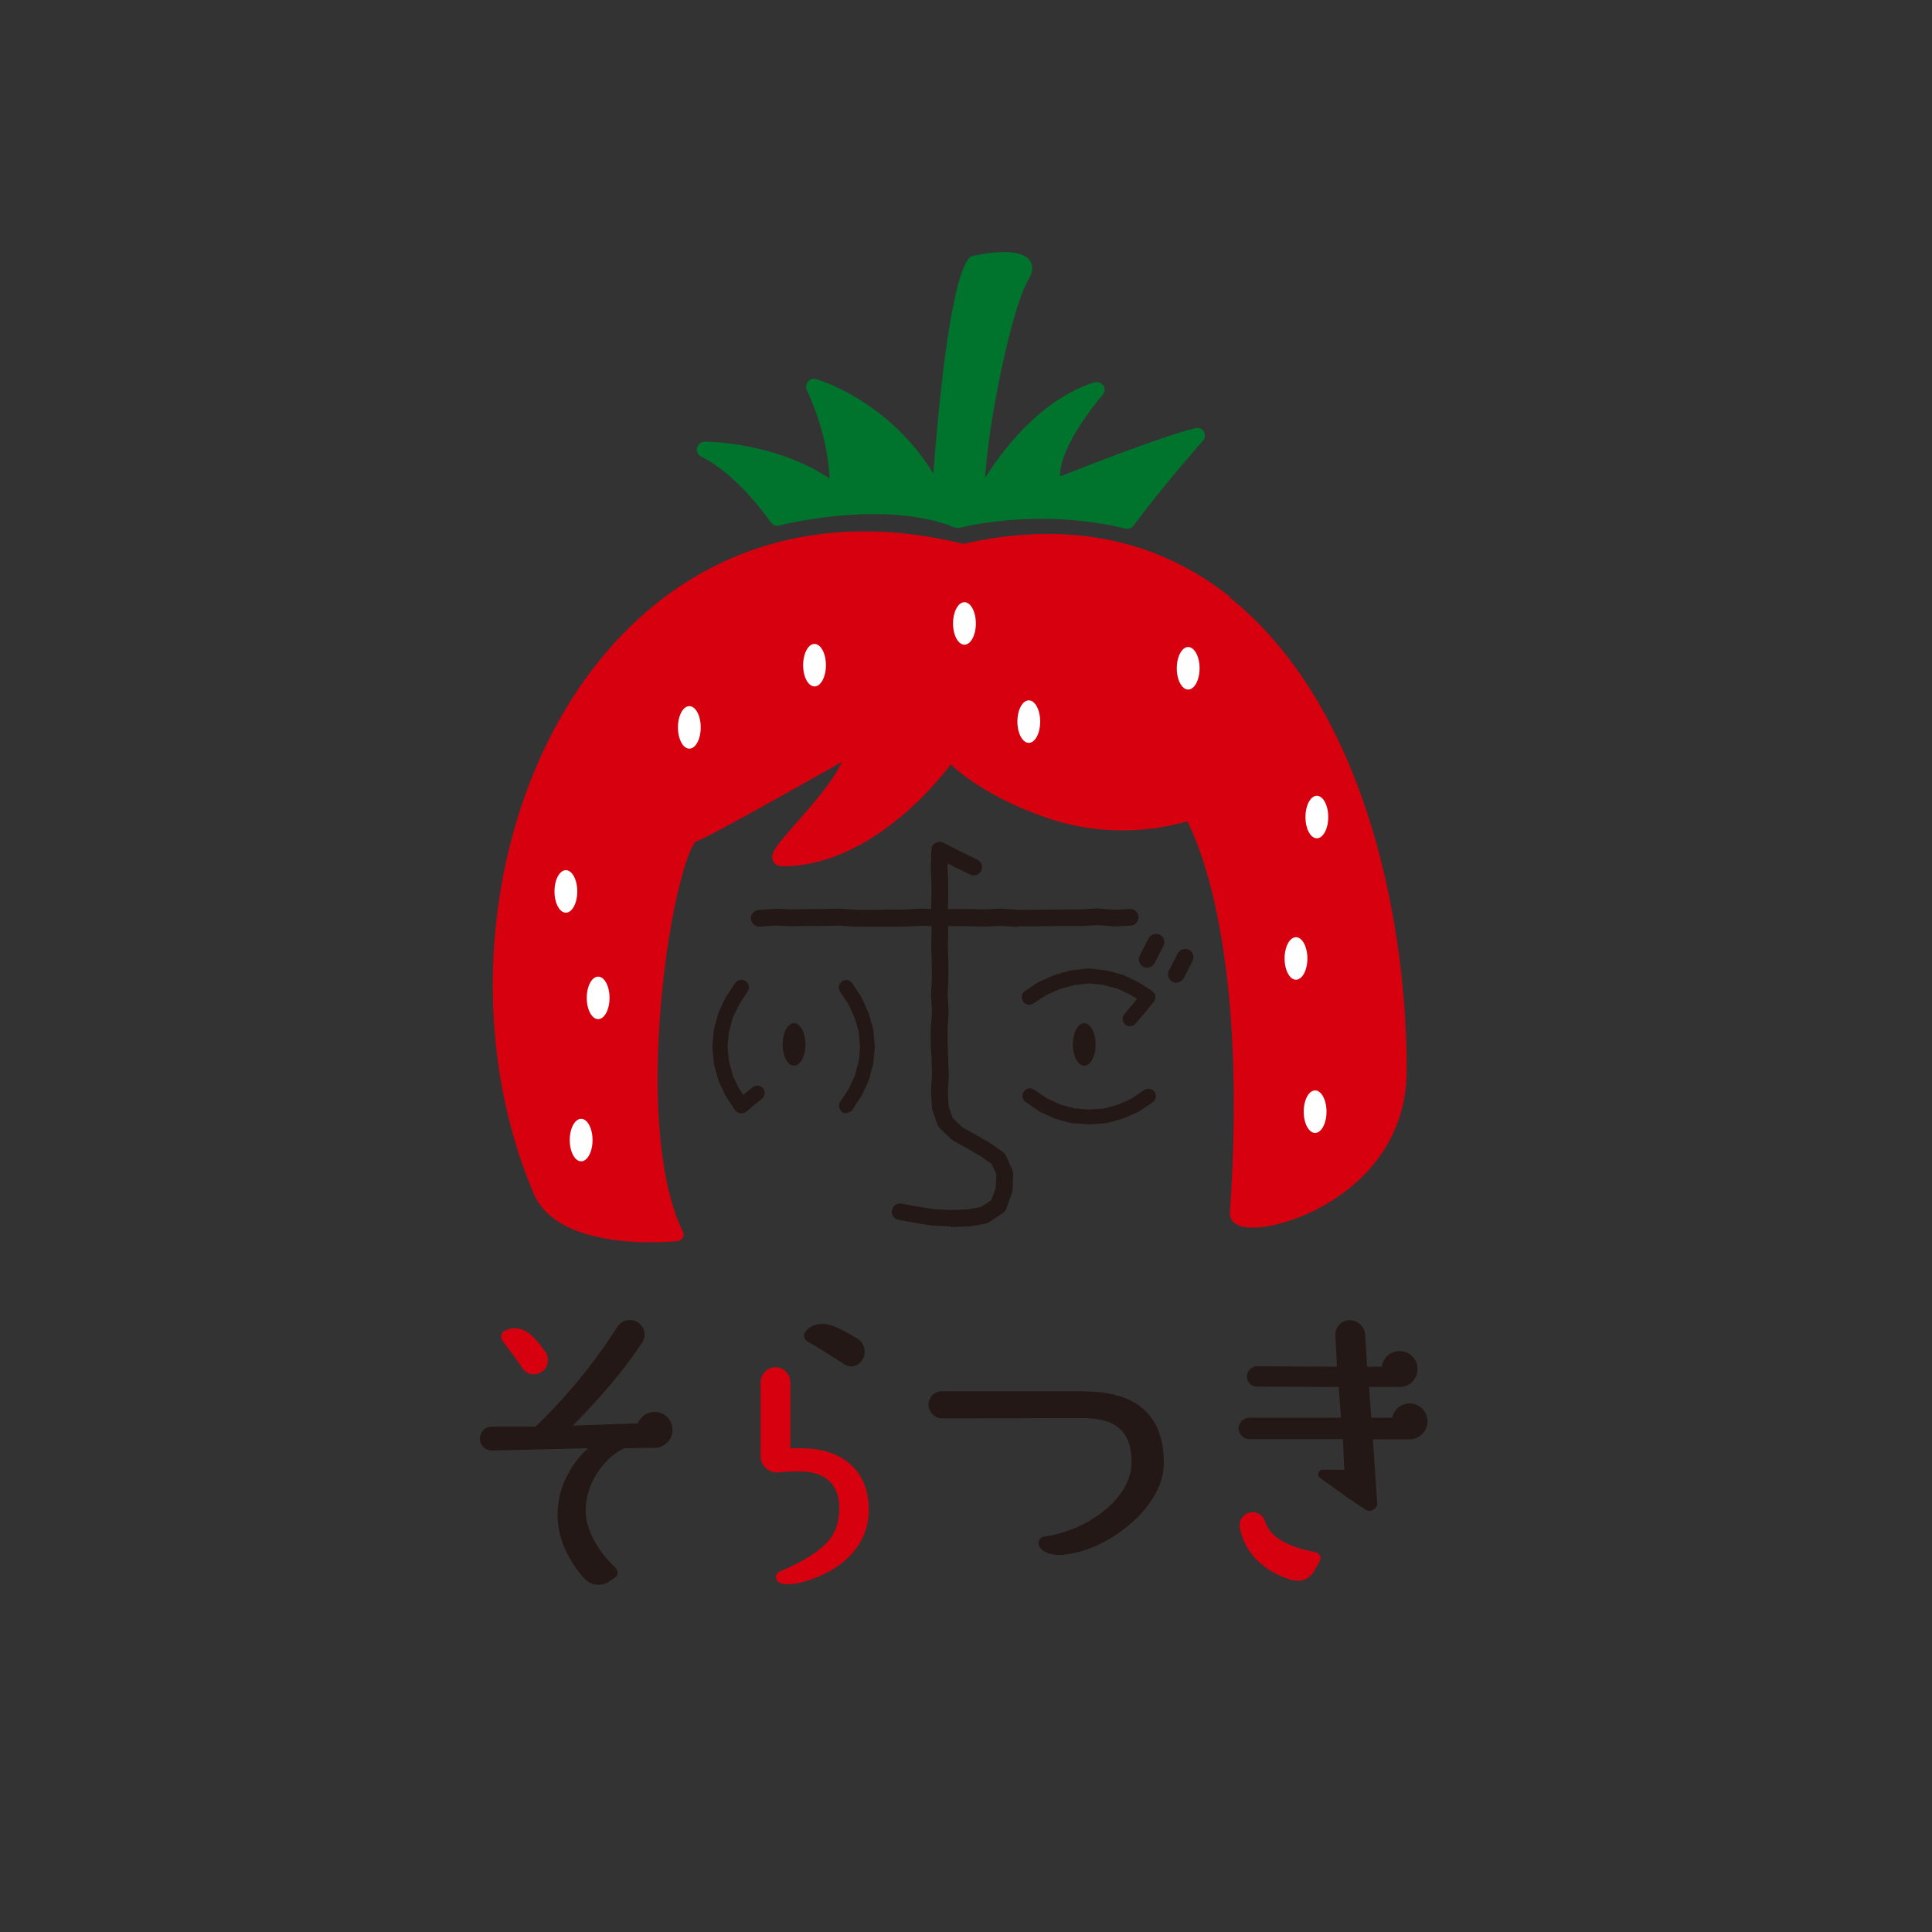 <?xml version="1.0" encoding="UTF-8"?>
<svg id="_レイヤー_1" data-name="レイヤー 1" xmlns="http://www.w3.org/2000/svg" viewBox="0 0 100 100">
  <rect x="0" y="0" width="100" height="100" fill="#333333" stroke="none"/>
  <defs>
    <style>
      .cls-1 {
        fill: #231815;
      }

      .cls-2 {
        fill: #fff;
      }

      .cls-3 {
        fill: #00732c;
      }

      .cls-4 {
        fill: #d7000f;
      }
    </style>
  </defs>
  <g>
    <path class="cls-3" d="M62.32,22.34c-.09-.15-.27-.23-.45-.18-1.77.44-5.66,1.97-7,2.5-.05-1.32,1.52-3.44,2.2-4.21.12-.14.14-.34.04-.49-.1-.15-.29-.22-.47-.17-2.71.86-4.66,3.37-5.65,4.94.18-3.03,1.4-8.89,2.26-10.29.29-.48.16-.81.05-.96-.45-.64-2.03-.43-2.93-.24-.1.02-.19.08-.25.16-.98,1.33-1.58,8.06-1.81,11.11-2.33-3.78-5.9-4.84-6.07-4.89-.15-.04-.32,0-.42.13-.1.12-.13.29-.06.44.94,2.04,1.14,3.68,1.17,4.57-2.8-1.87-6.29-1.9-6.45-1.9-.19,0-.35.13-.4.31s.05.37.21.46c1.98.99,3.58,3.38,3.6,3.4.1.15.28.21.44.17.05-.01,5.38-1.39,9.08.1.08.03.17.04.26.02.04-.01,4.04-1.07,8.58.04.03,0,.06.01.1.01.13,0,.25-.06.33-.17,1.45-1.97,3.56-4.36,3.58-4.38.12-.13.14-.33.04-.48Z"/>
    <path class="cls-1" d="M58.49,53.12c-.09,0-.18-.03-.25-.09-.16-.14-.18-.38-.04-.54l.47-.56.18-.23-.32-.2-.69-.33-.74-.19-.75-.08-.75.09-.74.2-.7.31-.67.44c-.18.12-.42.07-.54-.11-.12-.18-.07-.42.11-.54l.69-.46s.04-.02.06-.03l.76-.33s.04-.01.05-.02l.8-.22s.04,0,.06-.01l.82-.09s.06,0,.09,0l.82.09s.04,0,.06.01l.8.21s.05.01.07.02l.75.36s.03.02.04.02l.7.45c.09.06.15.16.17.26.02.11-.01.22-.08.3l-.46.57-.48.56c-.08.09-.18.14-.29.14Z"/>
    <path class="cls-1" d="M56.36,58.2s-.02,0-.03,0l-.83-.06s-.05,0-.07-.01l-.8-.22s-.04-.01-.06-.02l-.75-.35s-.04-.02-.05-.03l-.68-.47c-.18-.12-.22-.36-.1-.54.12-.18.36-.22.54-.1l.66.45.69.32.73.2.76.06.76-.05.73-.2.7-.31.66-.45c.18-.12.42-.07.54.1.12.18.07.42-.1.54l-.69.46s-.04.02-.06.03l-.76.34s-.04.01-.06.02l-.8.22s-.05.01-.08.01l-.83.06s-.02,0-.03,0Z"/>
    <path class="cls-1" d="M38.36,57.62s-.04,0-.06,0c-.11-.02-.2-.08-.26-.17l-.46-.69s-.02-.03-.03-.05l-.35-.75s-.02-.04-.02-.06l-.22-.8s0-.04-.01-.06l-.08-.83s0-.05,0-.07l.08-.83s0-.04.01-.06l.22-.8s.01-.05.02-.07l.36-.75s.02-.03.03-.05l.46-.69c.12-.18.36-.23.54-.11.18.12.23.36.11.54l-.44.67-.33.69-.2.73-.07.76.07.76.2.74.33.69.21.31.48-.39c.16-.14.41-.11.54.05.14.16.11.41-.05.54l-.81.66c-.07.06-.16.09-.25.09Z"/>
    <path class="cls-1" d="M43.81,57.62c-.07,0-.15-.02-.21-.06-.18-.12-.23-.36-.11-.53l.44-.67.32-.69.2-.74.07-.76-.07-.75-.21-.73-.32-.7-.44-.67c-.12-.18-.07-.42.11-.53.18-.12.42-.07.53.11l.45.69s.02.03.03.05l.34.75s.01.04.02.05l.23.8s.01.05.01.07l.08.82s0,.05,0,.07l-.08.82s0,.04-.01.06l-.21.8s-.01.04-.02.06l-.35.75s-.02.03-.03.05l-.45.69c-.07.11-.2.17-.32.17Z"/>
    <path class="cls-1" d="M52.66,47.98s-.02,0-.03,0l-.81-.06-.81.04s-.02,0-.03,0l-.83-.02h-.82s-.84,0-.84,0l-.83-.02-.82.04s-.01,0-.02,0h-.83s-.84,0-.84,0h-.83s-.02.01-.04.01l-.81-.06-.81.02s-.01,0-.02,0h-.83s-.83.01-.83.01c0,0-.02,0-.03,0l-.81-.03-.81.05c-.24.02-.44-.16-.46-.4-.02-.24.16-.44.4-.46l.84-.06s.03,0,.05,0l.82.03.82-.02s0,0,.01,0h.83s.83-.02.83-.02c.01,0,.03,0,.04,0l.82.06h.82s.84-.01.84-.01h.82s.83-.05.83-.05c.01,0,.02,0,.03,0l.83.02h.82s.83,0,.83,0l.83.02.82-.04s.03,0,.05,0l.82.06,3.31-.02.82-.05s.04,0,.06,0l.81.07.81-.04c.24-.01.44.17.45.41.01.24-.17.44-.41.45l-.83.04s-.04,0-.06,0l-.8-.07-.8.05s-.02,0-.02,0h-.83s-2.5.02-2.5.02h0Z"/>
    <path class="cls-1" d="M59.38,50.09c-.07,0-.13-.02-.2-.05-.21-.11-.29-.37-.19-.58l.46-.89c.11-.21.37-.29.58-.19.21.11.29.37.19.58l-.46.89c-.08.15-.23.23-.38.23Z"/>
    <path class="cls-1" d="M60.89,50.87c-.07,0-.13-.02-.2-.05-.21-.11-.29-.37-.19-.58l.46-.89c.11-.21.37-.29.58-.19.21.11.29.37.19.58l-.46.89c-.08.15-.23.23-.38.23Z"/>
    <path class="cls-4" d="M63.66,30.89c-3.8-3.02-8.44-3.95-13.8-2.74-7.29-1.8-13.86.19-18.48,5.61-6.07,7.11-7.64,18.9-3.75,28.03.93,2.18,4.17,2.51,6.06,2.51.77,0,1.31-.05,1.38-.06.11-.01.21-.08.27-.18.06-.1.06-.22,0-.32-1.18-2.41-1.58-6.78-1.11-11.99.44-4.86,1.39-7.89,1.79-8.2.21-.05,1.14-.49,7.57-4.12-.55,1.11-1.6,2.29-2.41,3.21-.95,1.08-1.35,1.52-1.17,1.92.05.1.17.28.5.28,2.09,0,4.3-.97,6.4-2.81,1.12-.98,1.92-1.96,2.3-2.46.64.59,2.31,1.9,5.25,2.85,3.24,1.04,6.1.36,6.99.09.61,1.16,3.14,6.85,2.21,20.26-.02.24.1.45.31.58.71.46,2.7.06,4.42-.88,1.65-.9,4.42-3.03,4.42-7.09,0-8.29-2.41-19.08-9.18-24.47Z"/>
    <ellipse class="cls-2" cx="53.25" cy="37.35" rx=".59" ry="1.1"/>
    <ellipse class="cls-2" cx="42.16" cy="34.43" rx=".59" ry="1.1"/>
    <ellipse class="cls-2" cx="35.68" cy="37.65" rx=".59" ry="1.1"/>
    <ellipse class="cls-2" cx="49.92" cy="32.27" rx=".59" ry="1.1"/>
    <ellipse class="cls-2" cx="30.08" cy="59.01" rx=".59" ry="1.1"/>
    <ellipse class="cls-2" cx="30.96" cy="51.65" rx=".59" ry="1.1"/>
    <ellipse class="cls-2" cx="67.08" cy="49.61" rx=".59" ry="1.1"/>
    <ellipse class="cls-2" cx="29.29" cy="46.14" rx=".59" ry="1.1"/>
    <ellipse class="cls-2" cx="68.07" cy="57.54" rx=".59" ry="1.1"/>
    <ellipse class="cls-1" cx="41.1" cy="54.06" rx=".59" ry="1.1"/>
    <ellipse class="cls-1" cx="56.12" cy="54.06" rx=".59" ry="1.1"/>
    <ellipse class="cls-2" cx="68.16" cy="42.29" rx=".59" ry="1.1"/>
    <ellipse class="cls-2" cx="61.5" cy="34.59" rx=".59" ry="1.1"/>
    <path class="cls-1" d="M49.21,63.48s-.01,0-.02,0l-.88-.04s-.03,0-.05,0l-.87-.14s0,0-.01,0l-.87-.16c-.23-.04-.39-.27-.34-.5.04-.23.27-.39.5-.34l.86.16.84.13.84.04.83-.03.74-.13.53-.35.23-.63.03-.71-.25-.54-.57-.4-.71-.41-.72-.4s-.06-.04-.09-.07l-.6-.58s-.09-.1-.11-.17l-.26-.76s-.02-.08-.02-.12l-.05-.83s0-.03,0-.05l.05-.81-.02-.81-.05-.82s0-.02,0-.03v-.83s.02-.01.02-.02l.05-.8-.05-.8s0-.03,0-.05l.04-.83v-.82s-.03-.82-.03-.82c0,0,0-.02,0-.03l.02-.82-.03-.82s0-.02,0-.02l.02-.83v-.82s-.03-.82-.03-.82c0-.01,0-.03,0-.04l.03-.83c0-.15.08-.28.21-.35.13-.07.28-.08.41-.01l.88.45.88.43c.21.1.3.36.2.57-.1.21-.36.3-.57.2l-1.18-.58v.14s.04.81.04.81c0,0,0,.02,0,.03v.83s-.03.83-.03.83l.03.82s0,.02,0,.03l-.02.82.03.82s0,.01,0,.02v.83s0,.01,0,.02l-.04.81.05.81s0,.04,0,.06l-.05.82v.81s.03.82.03.82l.03.84s0,.03,0,.04l-.05.81.04.75.21.61.49.47.68.38.73.42s.02.01.03.02l.68.48c.06.04.11.1.14.17l.34.74c.03.06.04.13.04.19l-.03.88s-.01.09-.03.13l-.3.82c-.03.09-.09.16-.16.21l-.72.48s-.11.06-.16.07l-.86.15s-.04,0-.06,0l-.88.03s0,0-.01,0Z"/>
  </g>
  <g>
    <g>
      <path class="cls-4" d="M26.19,69.64c.27.35.6.79.86,1.19h0c.12.17.29.27.48.3.04,0,.07,0,.11,0,.15,0,.29-.05.41-.13.16-.11.27-.28.3-.48.03-.2-.01-.39-.13-.56-.05-.06-.1-.13-.14-.19-.16-.22-.32-.42-.57-.65-.4-.38-.94-.48-1.37-.24l-.05.02c-.08.05-.14.14-.15.24-.01.1.01.19.07.26l.17.23Z"/>
      <path class="cls-1" d="M33.88,73.08c-.38,0-.72.23-.86.59l-3.37.12c.23-.23.46-.48.7-.73.98-1.04,2.04-2.27,2.88-3.56.12-.17.16-.37.12-.57-.04-.2-.17-.38-.35-.5-.37-.21-.83-.1-1.05.25-.92,1.46-2.07,2.93-3.3,4.23-.3.32-.6.62-.91.91-.02.02-.04.02-.04.02h-2.23c-.35,0-.63.28-.63.63s.28.61.63.61l4.97-.12c-1.01.93-1.58,2.16-1.58,3.43,0,1.1.43,2.18,1.28,3.2.24.29.53.44.83.44.18,0,.36-.05.54-.16l.32-.21c.08-.05.13-.14.14-.23.01-.1-.03-.2-.11-.28-.9-.84-1.48-1.89-1.54-2.8-.09-1.51.97-2.94,2-3.39h.01c.92-.02,1.54-.02,1.55-.02.51,0,.93-.42.93-.93s-.41-.93-.93-.93ZM33.04,73.67h0,0s0,0,0,0Z"/>
    </g>
    <g>
      <path class="cls-4" d="M41.42,74.96c-.29,0-.38,0-.51.01v-3.43c0-.42-.35-.77-.77-.77s-.77.35-.77.77v3.84c0,.24.09.45.27.61.17.16.4.24.64.22.33-.03.69-.05,1.11-.05.69,0,1.22.18,1.57.53.32.32.48.8.48,1.37h0c-.01,1.3-.5,2.17-3.09,3.29-.1.04-.17.13-.18.23-.02.1.01.2.08.27.12.11.32.15.53.15.35,0,.7-.1.7-.1,2.18-.57,3.49-1.98,3.49-3.75,0-2-1.32-3.19-3.54-3.19Z"/>
      <path class="cls-1" d="M41.79,69.43c.65.37,1.39.85,1.87,1.16.12.08.26.13.4.13.04,0,.09,0,.13-.01.19-.04.35-.16.45-.33.22-.34.12-.84-.23-1.07h0c-.65-.41-.97-.54-1.31-.69h-.03c-.54-.2-1.09-.08-1.38.3-.06.07-.09.17-.07.27.02.1.08.19.17.24Z"/>
    </g>
    <path class="cls-1" d="M56.13,72.01h-7.38c-.39,0-.69.31-.69.72.01.2.1.38.25.51.13.12.3.18.46.17,2.9,0,4.7,0,5.89-.01.59,0,1.03,0,1.38,0,1.75,0,2.53.71,2.53,2.29,0,1.92-2.38,3.56-4.52,3.84h-.02c-.12.03-.21.11-.26.22-.04.11-.02.22.04.32.21.33.64.41,1.02.41.17,0,.34-.02.47-.04,1.05-.14,2.27-.74,3.25-1.6,1.09-.96,1.69-2.06,1.69-3.1,0-2.47-1.38-3.72-4.12-3.72Z"/>
    <g>
      <path class="cls-4" d="M68.09,80.34c-1.48-.27-2.36-.8-2.61-1.59-.1-.34-.44-.54-.77-.46-.36.06-.6.4-.54.78.23,1.27,1.23,2.28,2.66,2.7.12.03.24.05.35.05.39,0,.7-.21.92-.64l.22-.39h0c.04-.11.04-.21-.01-.29-.05-.08-.13-.14-.22-.15Z"/>
      <path class="cls-1" d="M72.96,72.64c-.44,0-.81.31-.9.74h-1.08l-.12-1.59h1.58c.52,0,.93-.41.93-.93s-.42-.93-.93-.93c-.46,0-.85.34-.92.81h-.76l-.1-1.67c-.04-.42-.39-.74-.82-.74h0c-.21,0-.4.1-.54.26-.13.15-.19.34-.18.53l.08,1.62-4.14-.02c-.29,0-.52.24-.52.53s.24.52.52.52l4.23.02.12,1.59h-4.74c-.31,0-.56.25-.56.55s.25.56.56.56h4.84l.07,1.59c-.35-.01-.76,0-1.11-.01-.11,0-.2.07-.23.18-.03.1.01.2.09.25.16.11.37.26.62.44.48.35,1.08.79,1.74,1.2.06.04.13.06.2.06s.14-.02.2-.06c.13-.08.21-.22.19-.36l-.22-3.28h1.9c.5,0,.93-.42.93-.93s-.42-.93-.93-.93Z"/>
    </g>
  </g>
</svg>